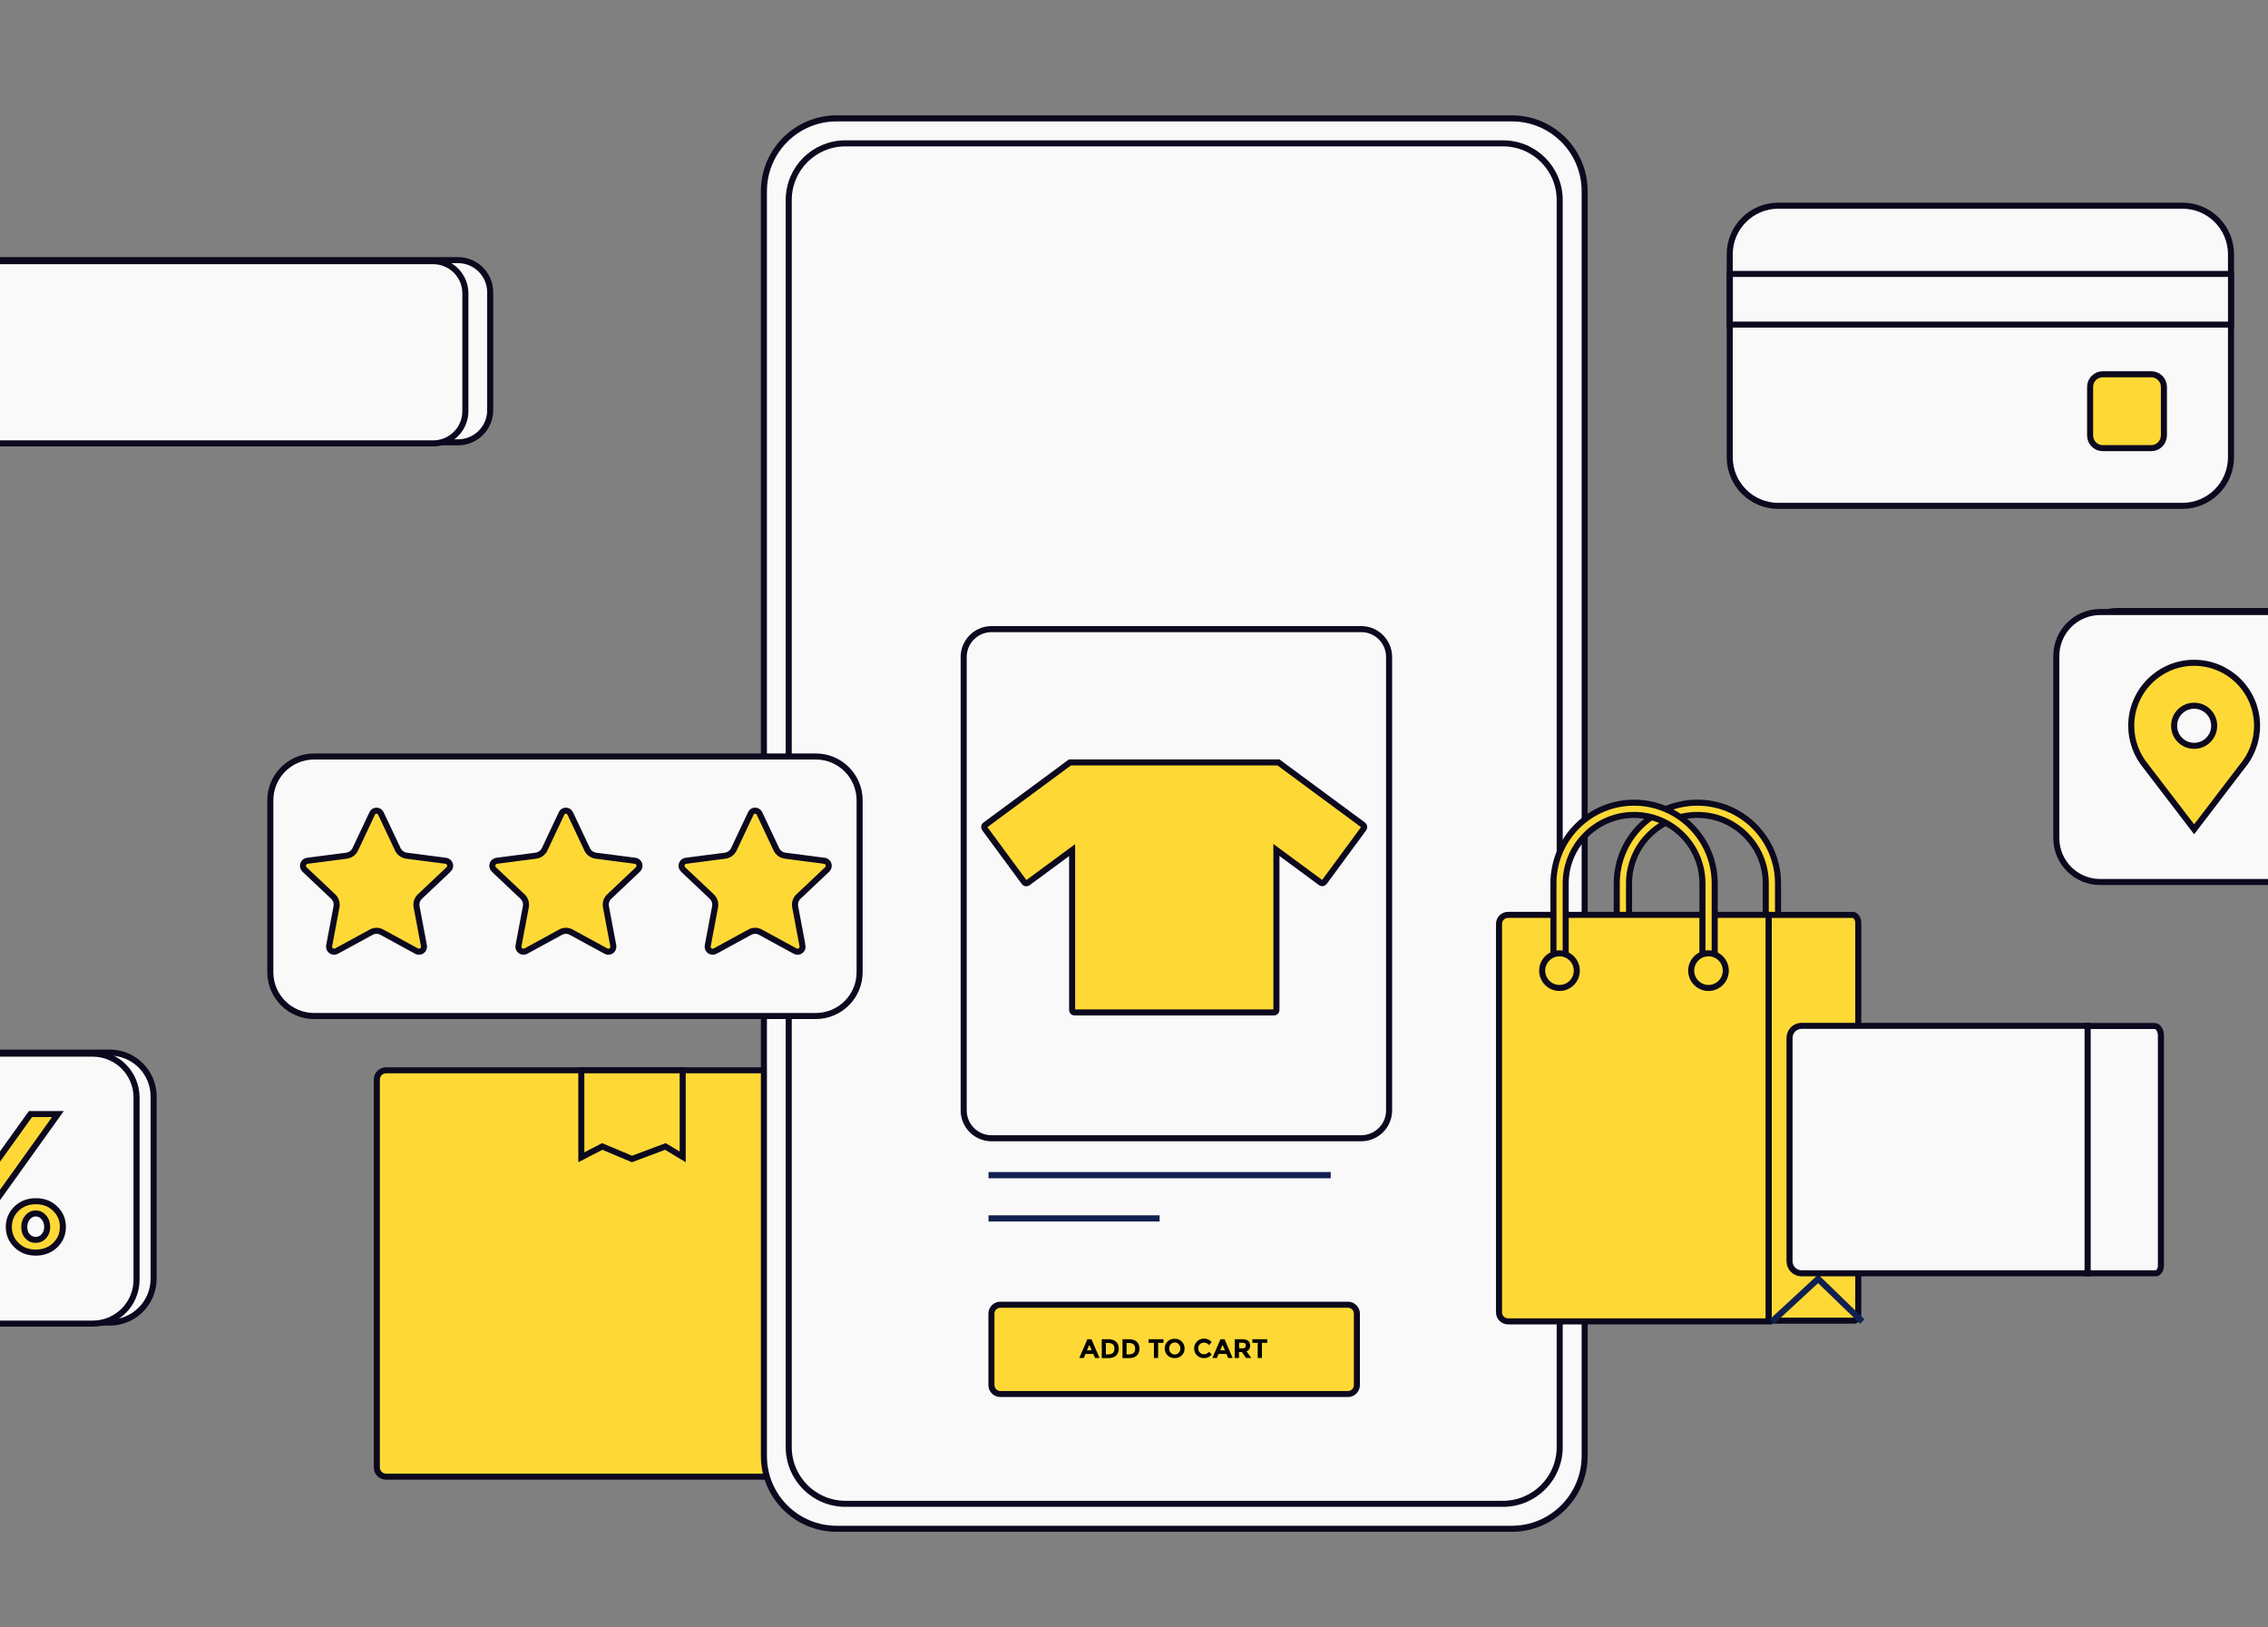 <svg width="375" height="269" viewBox="0 0 375 269" fill="none" xmlns="http://www.w3.org/2000/svg">
<rect x="0" y="0" width="375" height="269" fill="#808080" stroke="none"/>
<g clip-path="url(#clip0_1787_20760)">
<g clip-path="url(#clip1_1787_20760)">
<path d="M350.582 66.992C347.523 68.019 346.558 68.985 345.531 72.046C345.47 72.231 345.223 72.231 345.162 72.046C344.135 68.985 343.17 68.019 340.111 66.992C339.926 66.93 339.926 66.684 340.111 66.622C343.17 65.595 344.135 64.629 345.162 61.567C345.223 61.383 345.47 61.383 345.531 61.567C346.558 64.629 347.523 65.595 350.582 66.622C350.767 66.684 350.767 66.951 350.582 66.992Z" fill="#FEE652"/>
<path d="M345.367 72.704C345.059 72.704 344.792 72.519 344.689 72.211C343.724 69.293 342.883 68.471 339.967 67.485C339.68 67.382 339.475 67.115 339.475 66.807C339.475 66.499 339.659 66.232 339.967 66.129C342.883 65.163 343.704 64.321 344.689 61.403C344.792 61.116 345.059 60.91 345.367 60.91C345.675 60.91 345.942 61.116 346.044 61.403C347.009 64.321 347.851 65.143 350.766 66.129C351.054 66.232 351.259 66.499 351.259 66.807C351.259 67.115 351.074 67.382 350.766 67.485C347.851 68.451 347.03 69.293 346.044 72.211C345.942 72.499 345.675 72.683 345.367 72.704ZM341.138 66.807C343.437 67.691 344.464 68.739 345.367 71.04C346.25 68.739 347.297 67.711 349.596 66.807C347.297 65.924 346.27 64.876 345.367 62.575C344.484 64.896 343.437 65.924 341.138 66.807Z" fill="#112050"/>
<path d="M144.543 244.099H63.837C62.985 244.099 62.305 243.42 62.305 242.565V178.459C62.305 177.605 62.985 176.925 63.837 176.925H144.543C145.396 176.925 146.076 177.605 146.076 178.459V242.565C146.076 243.399 145.375 244.099 144.543 244.099Z" fill="#FED936" stroke="#0C081E"/>
<path d="M99.373 189.624L96.119 191.302V176.925H112.878V191.237L110.228 189.64L110.021 189.515L109.795 189.6L104.499 191.585L99.796 189.607L99.581 189.516L99.373 189.624Z" fill="#FED936" stroke="#0C081E"/>
<path d="M146.576 242.565V178.459C146.576 177.329 141.566 176.425 140.437 176.425H131.301V240.079C131.301 242.565 133.313 244.599 135.818 244.599H144.564C145.652 244.599 146.576 243.675 146.576 242.565Z" fill="#F9F9F9" stroke="#0C081E" stroke-linecap="round"/>
<path d="M249.983 252.715H138.338C131.686 252.715 126.307 247.332 126.307 240.675V31.61C126.307 24.953 131.686 19.569 138.338 19.569H249.983C256.635 19.569 262.014 24.953 262.014 31.61V240.675C262.014 247.311 256.614 252.715 249.983 252.715Z" fill="#F9F9F9" stroke="#0C081E" stroke-linecap="round"/>
<path d="M130.412 239.216V33.069C130.412 27.891 134.6 23.699 139.774 23.699H248.525C253.698 23.699 257.887 27.891 257.887 33.069V239.216C257.887 244.394 253.698 248.585 248.525 248.585H139.795C134.6 248.585 130.412 244.373 130.412 239.216Z" fill="#F9F9F9" stroke="#0C081E" stroke-linecap="round"/>
<path d="M225.079 188.157H163.939C161.393 188.157 159.34 186.082 159.34 183.555V108.6C159.34 106.052 161.413 103.997 163.939 103.997H225.079C227.625 103.997 229.678 106.072 229.678 108.6V183.555C229.678 186.103 227.604 188.157 225.079 188.157Z" fill="#F9F9F9" stroke="#0C081E" stroke-linecap="round"/>
<path d="M222.882 230.435H165.397C164.585 230.435 163.926 229.776 163.926 228.963V217.148C163.926 216.335 164.585 215.676 165.397 215.676H222.882C223.694 215.676 224.353 216.335 224.353 217.148V228.963C224.353 229.776 223.694 230.435 222.882 230.435Z" fill="#FED936" stroke="#0C081E"/>
<path d="M293.486 161.854H293.986V161.354V146.026C293.986 138.662 288.013 132.685 280.654 132.685C273.294 132.685 267.322 138.662 267.322 146.026V161.354V161.854H267.822H268.849H269.349V161.354V146.026C269.349 139.789 274.422 134.712 280.654 134.712C286.886 134.712 291.959 139.789 291.959 146.026V161.354V161.854H292.459H293.486Z" fill="#FED936" stroke="#0C081E"/>
<path d="M249.345 151.231H292.472V218.427H249.345C248.516 218.427 247.854 217.75 247.854 216.934V152.725C247.854 151.894 248.53 151.231 249.345 151.231Z" fill="#FED936" stroke="#0C081E"/>
<path d="M306.625 218.309H292.449V151.237H299.863H306.364C306.548 151.237 306.765 151.343 306.956 151.613C307.1 151.817 307.21 152.094 307.255 152.413V152.727V217.209C307.255 217.56 307.155 217.857 307.017 218.052C306.88 218.248 306.735 218.309 306.625 218.309Z" fill="#FED936" stroke="#0C081E"/>
<path d="M293.321 218.845L292.623 218.084L300.63 210.688L308.267 218.084L307.569 218.824L300.609 212.105L293.321 218.845Z" fill="#112050"/>
<path d="M283.015 161.854H283.515V161.354V146.026C283.515 138.662 277.543 132.685 270.183 132.685C262.824 132.685 256.852 138.662 256.852 146.026V161.354V161.854H257.352H258.378H258.878V161.354V146.026C258.878 139.789 263.952 134.712 270.183 134.712C276.415 134.712 281.488 139.789 281.488 146.026V161.354V161.854H281.988H283.015Z" fill="#FED936" stroke="#0C081E"/>
<path d="M284.512 162.476C285.629 161.358 285.629 159.545 284.512 158.427C283.395 157.309 281.584 157.309 280.466 158.427C279.349 159.545 279.349 161.358 280.466 162.476C281.584 163.594 283.395 163.594 284.512 162.476Z" fill="#FED936" stroke="#0C081E"/>
<path d="M259.876 162.476C260.993 161.358 260.993 159.545 259.876 158.427C258.758 157.309 256.947 157.309 255.83 158.427C254.713 159.545 254.713 161.358 255.83 162.476C256.947 163.594 258.758 163.594 259.876 162.476Z" fill="#FED936" stroke="#0C081E"/>
<path d="M345.183 169.575H297.88C296.792 169.575 295.889 170.459 295.889 171.568V208.491C295.889 209.58 296.772 210.484 297.88 210.484H345.183V169.575Z" fill="#F9F9F9" stroke="#0C081E" stroke-linecap="round"/>
<path d="M357.297 171.198C357.297 170.315 356.824 169.596 356.229 169.596H351.24H345.184V210.484H356.434C356.907 210.484 357.297 209.909 357.297 209.169V171.198Z" fill="#F9F9F9" stroke="#0C081E" stroke-linecap="round"/>
<path d="M220.028 193.745H163.445V194.772H220.028V193.745Z" fill="#112050"/>
<path d="M191.736 200.896H163.445V201.923H191.736V200.896Z" fill="#112050"/>
<path d="M181.061 224.483L180.773 223.805H179.48L179.192 224.483H178.453L179.788 221.381H180.465L181.8 224.483H181.061ZM180.116 222.305L179.726 223.21H180.506L180.116 222.305Z" fill="black"/>
<path d="M184.531 221.792C184.818 222.059 184.983 222.449 184.983 222.922C184.983 223.415 184.839 223.785 184.551 224.073C184.264 224.36 183.812 224.504 183.238 224.504H182.17V221.381H183.258C183.812 221.381 184.244 221.525 184.531 221.792ZM184.018 223.641C184.182 223.477 184.264 223.251 184.264 222.942C184.264 222.634 184.182 222.408 184.018 222.244C183.853 222.079 183.587 221.997 183.238 221.997H182.847V223.888H183.279C183.607 223.867 183.853 223.805 184.018 223.641Z" fill="black"/>
<path d="M187.959 221.792C188.246 222.059 188.41 222.449 188.41 222.922C188.41 223.415 188.267 223.785 187.979 224.073C187.692 224.36 187.24 224.504 186.665 224.504H185.598V221.381H186.686C187.22 221.381 187.651 221.525 187.959 221.792ZM187.445 223.641C187.61 223.477 187.692 223.251 187.692 222.942C187.692 222.634 187.61 222.408 187.445 222.244C187.281 222.079 187.014 221.997 186.665 221.997H186.275V223.888H186.706C187.035 223.867 187.281 223.805 187.445 223.641Z" fill="black"/>
<path d="M191.491 221.977V224.483H190.793V221.977H189.91V221.381H192.374V221.977H191.491Z" fill="black"/>
<path d="M195.391 224.052C195.083 224.36 194.693 224.504 194.221 224.504C193.748 224.504 193.379 224.36 193.05 224.052C192.742 223.744 192.578 223.354 192.578 222.901C192.578 222.449 192.742 222.059 193.05 221.751C193.358 221.443 193.748 221.299 194.221 221.299C194.693 221.299 195.062 221.443 195.391 221.751C195.699 222.059 195.863 222.449 195.863 222.901C195.863 223.374 195.719 223.764 195.391 224.052ZM195.165 222.922C195.165 222.655 195.083 222.408 194.898 222.203C194.713 221.997 194.508 221.915 194.241 221.915C193.974 221.915 193.769 222.018 193.584 222.203C193.399 222.408 193.317 222.634 193.317 222.922C193.317 223.21 193.399 223.436 193.584 223.621C193.769 223.806 193.974 223.908 194.241 223.908C194.508 223.908 194.713 223.806 194.898 223.621C195.083 223.436 195.165 223.189 195.165 222.922Z" fill="black"/>
<path d="M199.065 223.867C199.414 223.867 199.681 223.723 199.907 223.456L200.359 223.908C200.01 224.299 199.599 224.504 199.106 224.504C198.634 224.504 198.224 224.36 197.916 224.052C197.608 223.744 197.443 223.374 197.443 222.902C197.443 222.449 197.608 222.059 197.916 221.751C198.224 221.443 198.614 221.278 199.065 221.278C199.579 221.278 200.01 221.463 200.338 221.854L199.907 222.347C199.681 222.08 199.414 221.936 199.086 221.936C198.819 221.936 198.593 222.018 198.408 222.182C198.224 222.347 198.121 222.573 198.121 222.881C198.121 223.169 198.203 223.395 198.388 223.58C198.593 223.785 198.798 223.867 199.065 223.867Z" fill="black"/>
<path d="M203.07 224.483L202.783 223.805H201.489L201.202 224.483H200.463L201.797 221.381H202.475L203.809 224.483H203.07ZM202.146 222.305L201.756 223.21H202.536L202.146 222.305Z" fill="black"/>
<path d="M206.704 222.408C206.704 222.901 206.499 223.23 206.109 223.374L206.889 224.483H206.026L205.328 223.497H204.856V224.483H204.158V221.381H205.328C205.821 221.381 206.15 221.463 206.355 221.627C206.56 221.792 206.704 222.059 206.704 222.408ZM205.862 222.778C205.944 222.696 205.985 222.573 205.985 222.408C205.985 222.244 205.944 222.121 205.862 222.059C205.78 221.997 205.616 221.956 205.39 221.956H204.877V222.881H205.39C205.616 222.901 205.78 222.86 205.862 222.778Z" fill="black"/>
<path d="M208.653 221.977V224.483H207.955V221.977H207.072V221.381H209.536V221.977H208.653Z" fill="black"/>
<path d="M225.497 136.945L225.497 136.945L218.953 145.834C218.804 146.017 218.556 146.04 218.394 145.92L218.394 145.92L211.845 141.092L211.048 140.504V141.494V166.972C211.048 167.19 210.882 167.356 210.665 167.356H177.652C177.436 167.356 177.269 167.19 177.269 166.972V141.515V140.525L176.473 141.112L169.929 145.937C169.73 146.073 169.487 146.021 169.37 145.862L169.37 145.862L162.805 136.95C162.668 136.75 162.721 136.507 162.88 136.39L162.88 136.39L176.914 126.029H211.384L225.41 136.384C225.593 136.533 225.616 136.782 225.497 136.945Z" fill="#FED936" stroke="#0C081E"/>
<path d="M134.886 167.952H51.943C47.939 167.952 44.695 164.705 44.695 160.699V132.303C44.695 128.296 47.939 125.05 51.943 125.05H134.886C138.89 125.05 142.134 128.296 142.134 132.303V160.699C142.134 164.705 138.89 167.952 134.886 167.952Z" fill="#F9F9F9" stroke="#0C081E" stroke-linecap="round"/>
<path d="M125.583 134.484L125.583 134.484L125.585 134.489L128.377 140.406L128.377 140.406L128.382 140.416C128.659 140.969 129.187 141.364 129.809 141.449L129.812 141.449L136.3 142.291L136.301 142.292C136.999 142.38 137.284 143.234 136.759 143.734C136.759 143.734 136.759 143.734 136.759 143.734L132.019 148.211C132.019 148.212 132.018 148.212 132.018 148.212C131.558 148.644 131.369 149.291 131.479 149.898L131.479 149.901L132.69 156.331C132.69 156.331 132.69 156.332 132.691 156.332C132.821 157.04 132.078 157.561 131.477 157.222L131.477 157.222L131.471 157.219L125.748 154.099C125.201 153.784 124.524 153.791 123.97 154.096C123.97 154.096 123.969 154.096 123.969 154.097L118.244 157.218C117.613 157.56 116.885 157.012 117.022 156.34L117.022 156.34L117.023 156.333L118.234 149.901L118.235 149.898C118.347 149.282 118.149 148.665 117.707 148.223L117.702 148.218L117.696 148.213L112.955 143.734C112.955 143.734 112.955 143.734 112.954 143.734C112.436 143.24 112.727 142.381 113.414 142.291L113.414 142.291L119.902 141.449L119.902 141.449L119.905 141.449C120.526 141.364 121.055 140.969 121.332 140.416L121.332 140.416L121.336 140.406L124.129 134.489L124.133 134.479L124.137 134.469C124.389 133.868 125.281 133.827 125.583 134.484Z" fill="#FED936" stroke="#0C081E"/>
<path d="M97.088 140.406L97.088 140.406L97.093 140.416C97.37 140.969 97.898 141.364 98.52 141.449L98.523 141.449L105.011 142.291L105.012 142.292C105.71 142.38 105.995 143.234 105.47 143.734C105.47 143.734 105.47 143.734 105.47 143.734L100.73 148.211C100.729 148.212 100.729 148.212 100.729 148.212C100.269 148.644 100.079 149.291 100.19 149.898L100.19 149.901L101.401 156.331C101.401 156.331 101.401 156.332 101.401 156.332C101.532 157.04 100.789 157.561 100.188 157.222L100.188 157.222L100.182 157.219L94.459 154.099C93.912 153.784 93.235 153.791 92.681 154.096C92.681 154.096 92.68 154.096 92.68 154.097L86.955 157.218C86.955 157.218 86.955 157.218 86.955 157.218C86.323 157.56 85.596 157.012 85.733 156.34L85.733 156.34L85.734 156.333L86.945 149.901L86.946 149.898C87.058 149.282 86.86 148.665 86.418 148.223L86.412 148.218L86.407 148.213L81.666 143.734C81.666 143.734 81.665 143.734 81.665 143.734C81.147 143.24 81.438 142.381 82.125 142.291L82.125 142.291L88.612 141.449L88.612 141.449L88.616 141.449C89.237 141.364 89.766 140.969 90.042 140.416L90.043 140.416L90.047 140.406L92.84 134.489L92.846 134.475L92.852 134.461C93.08 133.889 93.968 133.807 94.297 134.49C94.297 134.491 94.297 134.491 94.297 134.492L97.088 140.406Z" fill="#FED936" stroke="#0C081E"/>
<path d="M62.985 134.484L62.985 134.484L62.987 134.489L65.78 140.406L65.78 140.406L65.785 140.416C66.061 140.969 66.59 141.364 67.211 141.449L67.215 141.449L73.702 142.291L73.704 142.292C74.401 142.38 74.687 143.234 74.162 143.734C74.162 143.734 74.161 143.734 74.161 143.734L69.421 148.211C69.421 148.212 69.421 148.212 69.421 148.212C68.96 148.644 68.771 149.291 68.881 149.898L68.882 149.901L70.093 156.331C70.093 156.331 70.093 156.332 70.093 156.332C70.223 157.04 69.48 157.561 68.879 157.222L68.879 157.222L68.873 157.219L63.151 154.099C62.603 153.784 61.927 153.791 61.372 154.096C61.372 154.096 61.372 154.096 61.371 154.097L55.646 157.218C55.015 157.56 54.287 157.012 54.424 156.34L54.424 156.34L54.425 156.333L55.637 149.901L55.637 149.898C55.749 149.282 55.551 148.665 55.109 148.223L55.104 148.218L55.099 148.213L50.357 143.734C50.357 143.734 50.357 143.734 50.357 143.734C49.839 143.24 50.129 142.381 50.816 142.291L50.816 142.291L57.304 141.449L57.304 141.449L57.307 141.449C57.929 141.364 58.458 140.969 58.734 140.416L58.734 140.416L58.739 140.406L61.531 134.489L61.535 134.479L61.54 134.469C61.792 133.868 62.683 133.827 62.985 134.484Z" fill="#FED936" stroke="#0C081E"/>
<path d="M360.855 83.621H294.027C289.593 83.621 286 80.025 286 75.587V42.034C286 37.596 289.593 34 294.027 34H360.855C365.289 34 368.882 37.596 368.882 42.034V75.587C368.882 80.025 365.289 83.621 360.855 83.621Z" fill="#F9F9F9" stroke="#0C081E" stroke-linecap="round"/>
<path d="M368.883 45.28H286.021V53.663H368.883V45.28Z" fill="#F9F9F9" stroke="#0C081E" stroke-linecap="round"/>
<path d="M355.702 74.08H347.675C346.532 74.08 345.588 73.151 345.588 71.991V63.957C345.588 62.812 346.517 61.868 347.675 61.868H355.702C356.845 61.868 357.789 62.797 357.789 63.957V71.987C357.771 73.158 356.837 74.08 355.702 74.08Z" fill="#FED936" stroke="#0C081E"/>
<path d="M381.153 145.628H350.07C346.066 145.628 342.822 142.381 342.822 138.375V108.253C342.822 104.246 346.066 101 350.07 101H381.153C385.156 101 388.4 104.246 388.4 108.253V138.375C388.4 142.381 385.156 145.628 381.153 145.628Z" fill="#F9F9F9" stroke="#0C081E" stroke-linecap="round"/>
<path d="M378.331 145.8H347.247C343.244 145.8 340 142.553 340 138.547V108.425C340 104.418 343.244 101.172 347.247 101.172H378.331C382.334 101.172 385.578 104.418 385.578 108.425V138.547C385.578 142.553 382.334 145.8 378.331 145.8Z" fill="#F9F9F9" stroke="#0C081E" stroke-linecap="round"/>
<path d="M354.829 126.695L354.824 126.688L354.818 126.68C353.307 124.854 352.387 122.52 352.387 119.972C352.387 114.227 357.05 109.562 362.788 109.562C368.527 109.562 373.19 114.227 373.19 119.972C373.19 122.598 372.212 124.991 370.622 126.837L370.612 126.848L370.603 126.86L362.788 137.087L354.829 126.695ZM366.101 119.972C366.101 118.135 364.625 116.657 362.788 116.657C360.952 116.657 359.476 118.135 359.476 119.972C359.476 121.809 360.952 123.287 362.788 123.287C364.625 123.287 366.101 121.809 366.101 119.972Z" fill="#FED936" stroke="#0C081E"/>
<path d="M18.153 218.628H-12.93C-16.934 218.628 -20.178 215.381 -20.178 211.375V181.253C-20.178 177.246 -16.934 174 -12.93 174H18.153C22.156 174 25.4 177.246 25.4 181.253V211.375C25.4 215.381 22.156 218.628 18.153 218.628Z" fill="#F9F9F9" stroke="#0C081E" stroke-linecap="round"/>
<path d="M15.331 218.8H-15.753C-19.756 218.8 -23 215.553 -23 211.547V181.425C-23 177.418 -19.756 174.172 -15.753 174.172H15.331C19.334 174.172 22.578 177.418 22.578 181.425V211.547C22.578 215.553 19.334 218.8 15.331 218.8Z" fill="#F9F9F9" stroke="#0C081E" stroke-linecap="round"/>
<path d="M-4.173 185.994L-4.173 185.994L-4.169 185.998C-3.327 186.804 -2.907 187.803 -2.907 189.006C-2.907 190.206 -3.324 191.186 -4.171 192.017C-5.017 192.826 -6.081 193.253 -7.375 193.253C-8.695 193.253 -9.735 192.843 -10.577 192.019C-11.426 191.188 -11.844 190.207 -11.844 189.006C-11.844 187.825 -11.425 186.824 -10.577 185.994C-9.736 185.17 -8.675 184.76 -7.375 184.76C-6.056 184.76 -5.015 185.17 -4.173 185.994ZM-8.792 190.51L-8.786 190.518L-8.78 190.525C-8.417 190.945 -7.949 191.15 -7.416 191.15C-6.892 191.15 -6.401 190.951 -6.032 190.525C-5.678 190.116 -5.5 189.605 -5.5 189.006C-5.5 188.41 -5.676 187.885 -6.022 187.458C-6.375 187.024 -6.841 186.78 -7.396 186.78C-7.951 186.78 -8.417 187.024 -8.77 187.458C-9.116 187.885 -9.292 188.41 -9.292 189.006V189.017L-9.292 189.027C-9.268 189.593 -9.123 190.096 -8.792 190.51ZM9.575 184.164L-6.606 206.772H-11.185L5.035 184.164H9.575ZM10.397 202.814C10.397 204.013 9.98 204.994 9.132 205.824C8.287 206.633 7.222 207.06 5.928 207.06C4.609 207.06 3.568 206.651 2.726 205.826C1.878 204.995 1.46 204.014 1.46 202.814C1.46 201.633 1.878 200.632 2.726 199.801C3.568 198.978 4.628 198.567 5.928 198.567C7.248 198.567 8.289 198.977 9.13 199.801C9.979 200.632 10.397 201.613 10.397 202.814ZM4.53 204.339C4.892 204.754 5.357 204.958 5.887 204.958C6.437 204.958 6.905 204.755 7.271 204.333C7.626 203.923 7.804 203.413 7.804 202.814C7.804 202.217 7.628 201.692 7.282 201.266C6.929 200.832 6.463 200.588 5.908 200.588C5.353 200.588 4.887 200.832 4.534 201.266C4.188 201.692 4.012 202.217 4.012 202.814C4.012 203.381 4.153 203.929 4.53 204.339Z" fill="#FED936" stroke="#0C081E"/>
<path d="M75.735 73.122H-41.577C-44.513 73.122 -46.895 70.738 -46.895 67.8V48.322C-46.895 45.383 -44.513 43 -41.577 43H75.735C78.671 43 81.052 45.383 81.052 48.322V67.8C81.052 70.738 78.671 73.122 75.735 73.122Z" fill="#F9F9F9" stroke="#0C081E" stroke-linecap="round"/>
<path d="M71.629 73.294H-45.683C-48.618 73.294 -51 70.91 -51 67.972V48.493C-51 45.555 -48.618 43.172 -45.683 43.172H71.629C74.565 43.172 76.947 45.555 76.947 48.493V67.972C76.947 70.91 74.565 73.294 71.629 73.294Z" fill="#F9F9F9" stroke="#0C081E" stroke-linecap="round"/>
</g>
</g>
<defs>
<clipPath id="clip0_1787_20760">
<rect width="375" height="269" fill="white"/>
</clipPath>
<clipPath id="clip1_1787_20760">
<rect width="616" height="370" fill="white" transform="translate(-120 -101)"/>
</clipPath>
</defs>
</svg>
